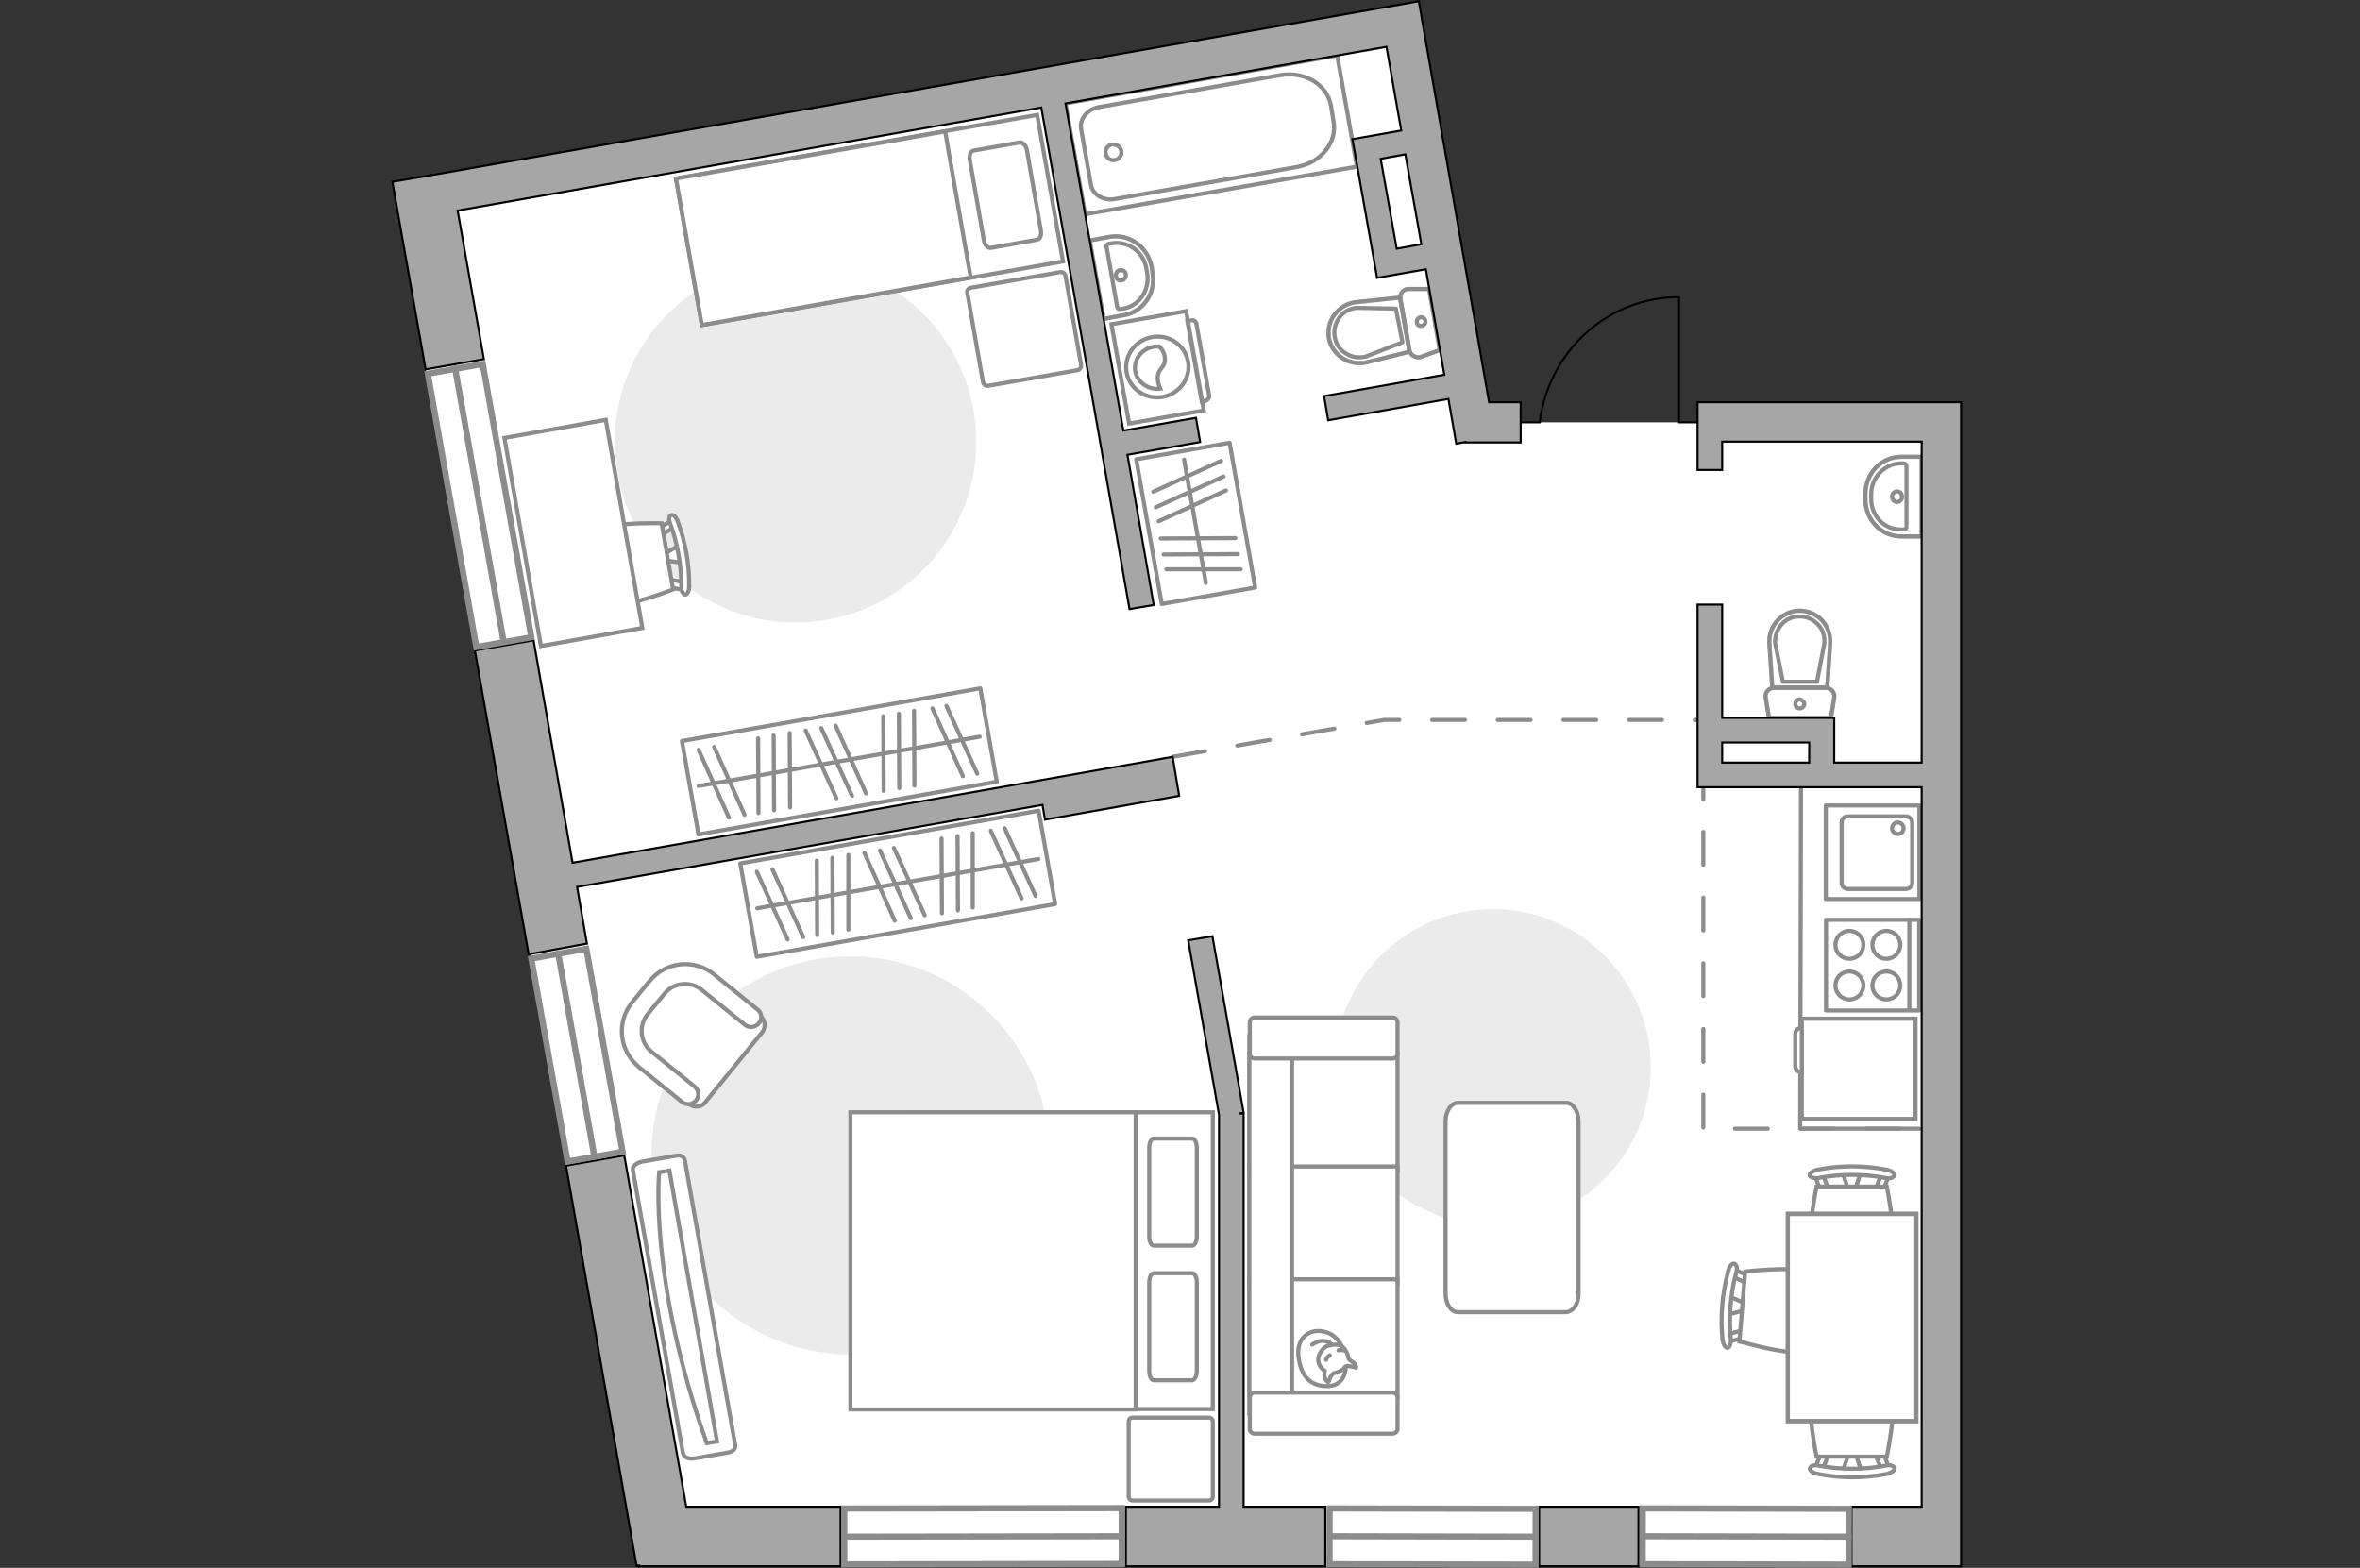 <?xml version="1.0" encoding="utf-8"?>
<!-- Generator: Adobe Illustrator 27.0.0, SVG Export Plug-In . SVG Version: 6.00 Build 0)  -->
<svg version="1.1" xmlns="http://www.w3.org/2000/svg" xmlns:xlink="http://www.w3.org/1999/xlink" x="0px" y="0px"
	 viewBox="0 0 575 382" style="enable-background:new 0 0 575 382;" xml:space="preserve">
<rect x="0" y="0" width="575" height="382" fill="#333333" stroke="none"/>
<style type="text/css">
	.st0{fill:#FFFFFF;}
	.st1{fill:#EBEBEB;}
	.st2{fill:#FFFFFF;stroke:#8C8C8C;stroke-miterlimit:10;}
	.st3{fill:none;stroke:#8C8C8C;stroke-linecap:round;stroke-linejoin:round;stroke-miterlimit:10;}
	.st4{fill:#FFFFFF;stroke:#8C8C8C;stroke-linecap:round;stroke-linejoin:round;stroke-miterlimit:10;}
	.st5{fill-rule:evenodd;clip-rule:evenodd;fill:#FFFFFF;fill-opacity:0.1;stroke:#8C8C8C;stroke-miterlimit:10;}
	.st6{fill:none;stroke:#000000;stroke-width:0.5;stroke-linecap:round;stroke-linejoin:round;stroke-miterlimit:10;}
	.st7{fill:none;stroke:#8C8C8C;stroke-linecap:round;stroke-linejoin:round;stroke-miterlimit:10;stroke-dasharray:8;}
	.st8{opacity:0.5;}
	.st9{opacity:0.5;fill:none;stroke:#8C8C8C;stroke-linecap:round;stroke-linejoin:round;stroke-miterlimit:10;}
	.st10{fill:#A6A6A6;stroke:#000000;stroke-width:0.5;stroke-miterlimit:10;}
	.st11{fill:#FFFFFF;stroke:#8C8C8C;stroke-width:1.5;stroke-linecap:round;stroke-miterlimit:10;}
</style>
<g id="bg_1_">
	<polygon class="st0" points="477.8,381.5 155.7,381.6 95.6,44.4 345.6,0.3 362.8,97.8 370.6,98 370.6,102.9 414.2,102.9 413.6,98 
		477.8,98 	"/>
</g>
<g id="furniture_1_">
	<g>
		<path id="Vector_51_00000049189149781546846690000013595252011070874777_" class="st1" d="M237.2,100c-4.2-24-27.1-40-51-35.7
			c-24,4.2-40,27.1-35.7,51c4.2,24,27.1,40,51,35.7C225.4,146.8,241.4,124,237.2,100z"/>
		<path id="Vector_2_00000059988461135417781760000015175006168536771752_" class="st2" d="M171,79.2l-6.3-35.7l88-15.5l6.3,35.7
			L171,79.2z"/>
		<path id="Vector_3_00000057110605516093361110000009131038383590448787_" class="st2" d="M164.7,43.5l6.3,35.7l65.5-11.6L231,36.2
			l-0.7-4.2l-8.9,1.6L164.7,43.5z"/>
		<path id="Vector_4_00000129928373273573354440000006890202556690170002_" class="st3" d="M250.2,36.6l3.4,19.5
			c0.2,1.2-0.2,2.2-0.9,2.3l-11.3,2c-0.7,0.1-1.5-0.7-1.7-1.9l-3.4-19.5c-0.2-1.2,0.2-2.2,0.9-2.3l11.3-2
			C249.3,34.7,250,35.5,250.2,36.6z"/>
		<path id="Vector_5_00000044151146551356607280000007198308381213968302_" class="st4" d="M236.6,70.1l21.7-3.8
			c0.6-0.1,1.2,0.3,1.3,0.9l3.8,21.7c0.1,0.6-0.3,1.2-0.9,1.3L240.8,94c-0.6,0.1-1.2-0.3-1.3-0.9l-3.8-21.7
			C235.5,70.8,235.9,70.2,236.6,70.1z"/>
	</g>
	<path id="Vector_51_00000028307978419036388520000011775387713653737347_" class="st1" d="M207.2,330c-26.8,0-48.5-21.7-48.5-48.5
		c0-26.8,21.7-48.5,48.5-48.5c26.8,0,48.5,21.7,48.5,48.5C255.7,308.3,234,330,207.2,330z"/>
	<g>
		<g>
			<path class="st2" d="M289,75.8l4.3,24.2l-18.2,3.2L270.8,79L289,75.8z"/>
			<path class="st5" d="M291.5,78.9l3.1,17.4c0.1,0.6-0.3,1.2-1,1.4l-0.8,0.1l-3.5-19.6l0.8-0.1C290.8,77.8,291.4,78.3,291.5,78.9z"
				/>
		</g>
		<g>
			
				<ellipse transform="matrix(0.985 -0.174 0.174 0.985 -11.266 50.312)" class="st2" cx="281.9" cy="89.5" rx="7.6" ry="7.4"/>
			<path class="st2" d="M283.8,87.2c0.3,2.6-2,2.4-1.7,5.4c0.1,1,0.4,1.6,0.6,2.1c-2.8,0.4-5.6-1.5-6.1-4.2c-0.5-2.8,1.5-5.5,4.4-6
				c0.5-0.1,0.9-0.1,1.4-0.1C283,84.9,283.7,85.9,283.8,87.2z"/>
		</g>
	</g>
	<g>
		<g>
			<path id="Vector_98_00000039133251288671176800000011416513747132118436_" class="st2" d="M221.8,271v72.3h73.7V271H221.8z"/>
			<path id="Vector_99_00000110443817318668106770000005548172661588529030_" class="st2" d="M207.2,343.3V271h69.5v63.8v8.6h-9.4
				H207.2z"/>
			<path id="Vector_100_00000036968773706842986730000011465113226063011468_" class="st3" d="M291.6,301.2v-21.5
				c0-1.3-0.5-2.3-1.1-2.3h-9.4c-0.6,0-1.1,1-1.1,2.3v21.5c0,1.3,0.5,2.3,1.1,2.3h9.4C291.2,303.4,291.6,302.4,291.6,301.2z"/>
			<path id="Vector_101_00000022535605555762854540000009278564737193955469_" class="st3" d="M291.6,334v-21.5
				c0-1.3-0.5-2.3-1.1-2.3h-9.4c-0.6,0-1.1,1-1.1,2.3V334c0,1.3,0.5,2.3,1.1,2.3h9.4C291.2,336.1,291.6,335.2,291.6,334z"/>
		</g>
		<path id="Vector_5_00000124856067159541925370000000532352972773360828_" class="st4" d="M276,365.6h18.5c0.6,0,1-0.4,1-1v-18.2
			c0-0.6-0.4-1-1-1H276c-0.6,0-1,0.4-1,1v18.2C275,365.2,275.4,365.6,276,365.6z"/>
	</g>
	<g>
		<g id="Group_10_00000087394964078586566810000011483199567490476730_">
			<g id="Group_11_00000101067649617113960280000008716123509804138398_">
				<path id="Vector_20_00000066516045636410537120000008245698182989871542_" class="st2" d="M166.3,137.1l-4.8-0.6l-0.2-1.3
					l4.2-2.3L166.3,137.1z"/>
			</g>
			<g id="Group_12_00000036211324585743214130000012222190874925808310_">
				<path id="Vector_21_00000066497725584011922810000001155703023769412765_" class="st2" d="M160.4,129.4
					c-0.1-0.4,0.1-0.8,0.4-0.9l3.4-2c0.3-0.2,0.7,0,0.9,0.5c0.2,0.5,0,1-0.2,1.1l-3.4,2c-0.3,0.2-0.7,0-0.9-0.5
					C160.4,129.6,160.4,129.5,160.4,129.4z"/>
			</g>
			<g id="Group_13_00000054235998885358049660000016585334685834792068_">
				<path id="Vector_22_00000084503166621447946030000005100348973613962169_" class="st2" d="M162.7,142.2c0-0.1,0-0.1,0-0.2
					c0-0.5,0.3-0.8,0.7-0.8l3.9,0.8c0.4,0.1,0.7,0.5,0.6,1.1c0,0.5-0.3,0.8-0.7,0.8l-3.9-0.8C163,142.8,162.7,142.6,162.7,142.2z"/>
			</g>
			<path id="Vector_23_00000139280443149410043620000012753359169293715612_" class="st2" d="M145.2,146.9
				c-3.3-2.3-5.2-12.7-2.8-16.1c2.7-3.9,18.8-3.3,18.8-3.3l2.8,16.1C164,143.6,149.1,149.6,145.2,146.9z"/>
			<path id="Vector_24_00000169530578955424900090000010122128649264427435_" class="st2" d="M166,142.9c0-5.2-0.9-10.4-2.7-15.3
				c-0.4-1-0.3-1.9,0.2-2.1c0.5-0.2,1.2,0.4,1.6,1.5c1.9,5.1,2.9,10.5,2.8,16c0,1.1-0.5,1.9-1,1.9
				C166.4,144.7,165.9,143.9,166,142.9z"/>
		</g>
		<path id="Vector_36_00000123419609367371467700000010906443692460938417_" class="st2" d="M147.6,102.3l8.9,50.7l-24.7,4.4
			l-7.2-41l-1.7-9.7L147.6,102.3z"/>
	</g>
	<g>
		
			<rect x="167.5" y="174" transform="matrix(0.985 -0.174 0.174 0.985 -29.112 38.306)" class="st3" width="73.8" height="23.1"/>
		<line class="st3" x1="184.8" y1="198.1" x2="184.7" y2="179.9"/>
		<line class="st3" x1="188.6" y1="197.4" x2="188.5" y2="179.2"/>
		<line class="st3" x1="192.5" y1="196.7" x2="192.4" y2="178.6"/>
		<line class="st3" x1="215.3" y1="192.7" x2="215.2" y2="174.5"/>
		<line class="st3" x1="219.1" y1="192" x2="219" y2="173.9"/>
		<line class="st3" x1="222.8" y1="191.4" x2="222.7" y2="173.2"/>
		<line class="st3" x1="234.6" y1="189.1" x2="227.2" y2="172.6"/>
		<line class="st3" x1="238.1" y1="188.5" x2="230.6" y2="172"/>
		<line class="st3" x1="177.6" y1="199.2" x2="170.2" y2="182.7"/>
		<line class="st3" x1="181.4" y1="198.5" x2="174" y2="182"/>
		<line class="st3" x1="203.8" y1="194.5" x2="196.3" y2="178"/>
		<line class="st3" x1="207.6" y1="193.9" x2="200.1" y2="177.4"/>
		<line class="st3" x1="211" y1="193.3" x2="203.6" y2="176.8"/>
		<line class="st3" x1="170.2" y1="191.5" x2="238.7" y2="179.5"/>
	</g>
	<path id="Vector_148_00000115503146696700855620000000792423625866030475_" class="st3" d="M438.8,191.8l-0.2,83.2h29"/>
	<g>
		<path id="Vector_8_00000171721798656640355260000015614989890917647776_" class="st2" d="M439,248.4v24c0,0.1,0.1,0.2,0.2,0.2
			h27.5v-24.4h-27.5C439.1,248.2,439,248.3,439,248.4z"/>
		<path id="Vector_9_00000054961537143360889490000008615969692869288077_" class="st2" d="M439,261.3v-10.9c-0.9,0-1.6,0.7-1.6,1.4
			v7.9C437.4,260.6,438.1,261.3,439,261.3z"/>
	</g>
	<path id="Vector_51_00000111152261795330490260000011737511113364394686_" class="st1" d="M402.2,260c0-21.2-17.2-38.5-38.5-38.5
		c-21.2,0-38.5,17.2-38.5,38.5c0,21.2,17.2,38.5,38.5,38.5C385,298.5,402.2,281.2,402.2,260z"/>
	<path id="Vector_84_00000131355703036857358210000010420730415368914585_" class="st4" d="M384.6,315.3v-42.1c0-2.4-1.3-4.5-3-4.5
		h-26.4c-1.6,0-3,2-3,4.5v42c0,2.4,1.3,4.5,3,4.5h26.4C383.3,319.5,384.6,317.7,384.6,315.3z"/>
	<g>
		<path id="Vector_90_00000142161550324698214360000017277290124757593478_" class="st2" d="M154.2,285.1c-0.2-0.9,0.8-1.8,2.4-2.1
			l8-1.4c1.5-0.3,2.1,0.3,2.3,1.3l12.2,69c0.2,0.9-0.2,1.7-1.7,2l-8,1.4c-1.5,0.3-2.8-0.2-3-1.2L154.2,285.1z"/>
		<path id="Vector_91_00000101085150375587021600000004980459633006989476_" class="st2" d="M174.7,351.2l-11.6-66l-2.5,0.4
			c0,0-2.6,26.2,11.6,66L174.7,351.2z"/>
	</g>
	<g>
		<path id="Vector_54_00000168081256006353721470000008177483554057010621_" class="st2" d="M304.4,256.7v28.5h36.1v-28.5H304.4z"/>
		<path id="Vector_55_00000145738416636144718570000001367210246089546626_" class="st2" d="M304.4,284.2v28.5h36.1v-28.5H304.4z"/>
		<path id="Vector_56_00000006668089803687816040000006757694757337526662_" class="st2" d="M304.4,311.7v28.5h36.1v-28.5H304.4z"/>
		<path id="Vector_57_00000028311888334865201630000006387808124227506100_" class="st2" d="M314.8,255.3l-10.4-2.7v91.7h10.4V255.3
			L314.8,255.3z"/>
		<path id="Vector_58_00000143600635168640591900000001613595230518054029_" class="st2" d="M305.7,257.9h33.6
			c0.7,0,1.2-0.6,1.2-1.2v-7.6c0-0.7-0.6-1.2-1.2-1.2h-33.6c-0.7,0-1.2,0.6-1.2,1.2v7.6C304.4,257.3,305,257.9,305.7,257.9z"/>
		<path id="Vector_59_00000145053974126337864790000011024534864523542937_" class="st2" d="M305.7,349.3h33.6
			c0.7,0,1.2-0.6,1.2-1.2v-7.6c0-0.7-0.6-1.2-1.2-1.2h-33.6c-0.7,0-1.2,0.6-1.2,1.2v7.6C304.4,348.7,305,349.3,305.7,349.3z"/>
		<g>
			<path class="st4" d="M327.9,332.8c0,0,0.2,4.6-4.1,4.9c-4.2,0.2-6.7-2-7.4-6.9c-0.7-4.9,2.7-7.1,6-6.4
				C325.7,325,327.9,328.1,327.9,332.8z"/>
			<path class="st4" d="M324.9,334.6c0,0-0.7,0.5-0.9,1.4c-0.3,0.9-0.5,0.7-0.5,0.7s-1-0.8-0.8-2c0.1-0.7,0.1-0.7,0.1-0.7
				s-1.4-0.8-1.6-2.4c-0.2-1.6,1.2-3.4,2.3-3.7c1.1-0.3,2.6-0.5,3.4,0.1c0.9,0.6,1.5,1.9,1.6,2.8c0.2,0.8,1.4,1,1.7,1.7
				c0.3,0.7,0.2,0.7,0.2,0.7s-2.1-0.6-2.5-0.3C327.5,332.9,327.8,333.9,324.9,334.6z"/>
			<path class="st4" d="M324,330.2c0,0-0.6,0.3-0.9,1.1"/>
			<path class="st4" d="M326.1,329c0,0,0.7-0.2,1.2,0"/>
			<path class="st3" d="M324.4,327.6c0,0-0.2-0.7-1.9-0.9c-1.4-0.1-2.8,0.9-2.8,0.9"/>
		</g>
	</g>
	<g>
		<g id="Group_2_00000114071948316116328280000012991926350382047640_">
			<g id="Group_3_00000062902333802364841810000011811537247742118823_">
				<path id="Vector_10_00000060002862065485292140000000380342357805225644_" class="st2" d="M453.5,358.4l-1.6-4.8h-1.3l-1.6,4.8
					H453.5z"/>
			</g>
			<g id="Group_4_00000100381156586951228730000014329685350059094438_">
				<path id="Vector_11_00000116924533519972876990000002156968085470034847_" class="st2" d="M444.5,353.7c-0.4,0-0.8,0.3-0.9,0.5
					l-1.5,3.9c-0.2,0.4,0.2,0.7,0.7,0.8c0.5,0.1,1.1-0.2,1.1-0.4l1.5-3.9c0.2-0.4-0.2-0.7-0.7-0.8
					C444.6,353.7,444.6,353.7,444.5,353.7z"/>
			</g>
			<g id="Group_5_00000121967666995752685470000013818672871650004150_">
				<path id="Vector_12_00000007391653117858960070000017688925611465217678_" class="st2" d="M458,353.7c-0.1,0-0.2,0-0.3,0
					c-0.5,0.1-0.8,0.4-0.7,0.8l1.5,3.9c0.2,0.4,0.7,0.6,1.2,0.4c0.5-0.1,0.8-0.4,0.7-0.8l-1.5-3.9C458.8,354,458.4,353.7,458,353.7z
					"/>
			</g>
			<path id="Vector_13_00000076563382663244622140000001744382453685444506_" class="st2" d="M459.7,334.9c-3-3-14.1-3-17.1,0
				c-3.5,3.5,0,20,0,20h17.1C459.7,354.9,463.3,338.4,459.7,334.9z"/>
			<path id="Vector_14_00000096048067699173451500000002905595929247847827_" class="st2" d="M459.4,357.1c-5.4,1-10.9,1-16.3,0
				c-1.1-0.3-2,0.1-2.1,0.6c-0.2,0.5,0.7,1.2,1.8,1.4c5.6,1.1,11.4,1.1,17,0c1.1-0.3,1.9-0.9,1.8-1.4
				C461.4,357.1,460.4,356.8,459.4,357.1z"/>
		</g>
		<g id="Group_2_00000097489815218088948670000017381078705106750599_">
			<g id="Group_3_00000101825950708442023250000015829936522281671860_">
				<path id="Vector_10_00000100368905905438984690000009434778846535835037_" class="st2" d="M448.9,285.6l1.6,4.8h1.3l1.6-4.8
					H448.9z"/>
			</g>
			<g id="Group_4_00000018959864306035195530000002715342087986464690_">
				<path id="Vector_11_00000130633778644322632270000011407850650786054792_" class="st2" d="M458,290.3c0.4,0,0.8-0.3,0.9-0.5
					l1.5-3.9c0.2-0.4-0.2-0.7-0.7-0.8c-0.5-0.1-1.1,0.2-1.1,0.4l-1.5,3.9c-0.2,0.4,0.2,0.7,0.7,0.8
					C457.8,290.3,457.9,290.3,458,290.3z"/>
			</g>
			<g id="Group_5_00000132060419757643546610000013826011509898536348_">
				<path id="Vector_12_00000066498549300357253340000011054198224463653011_" class="st2" d="M444.4,290.3c0.1,0,0.2,0,0.3,0
					c0.5-0.1,0.8-0.4,0.7-0.8l-1.5-3.9c-0.2-0.4-0.7-0.6-1.2-0.4c-0.5,0.1-0.8,0.4-0.7,0.8l1.5,3.9
					C443.6,290,444.1,290.3,444.4,290.3z"/>
			</g>
			<path id="Vector_13_00000013165682457249559910000015382183655323911860_" class="st2" d="M442.6,309.1c3,3,14.1,3,17.1,0
				c3.5-3.5,0-20,0-20h-17.1C442.6,289.1,439.1,305.6,442.6,309.1z"/>
			<path id="Vector_14_00000089566832013810646520000005568796833429690550_" class="st2" d="M443.1,287c5.4-1,10.9-1,16.3,0
				c1.1,0.3,2-0.1,2.1-0.6c0.2-0.5-0.7-1.2-1.8-1.4c-5.6-1.1-11.4-1.1-17,0c-1.1,0.3-1.9,0.9-1.8,1.4C441,286.8,442,287.2,443.1,287
				z"/>
		</g>
		<g id="Group_2_00000046324617360961438900000002993305650271902124_">
			<g id="Group_3_00000061462354868059575340000010466516840398945937_">
				<path id="Vector_10_00000008864482737242075130000009537113419601157254_" class="st2" d="M420.8,320.3l4.9-1.2l0.1-1.3l-4.7-2
					L420.8,320.3z"/>
			</g>
			<g id="Group_4_00000026154213232989334090000012221743942164854914_">
				<path id="Vector_11_00000030449182099742633660000011845230449097708444_" class="st2" d="M426.2,311.7c0-0.4-0.2-0.8-0.4-0.9
					L422,309c-0.4-0.2-0.7,0.1-0.9,0.6c-0.2,0.5,0.1,1.1,0.4,1.1l3.7,1.8c0.4,0.2,0.7-0.1,0.9-0.6
					C426.2,311.9,426.2,311.8,426.2,311.7z"/>
			</g>
			<g id="Group_5_00000099656759558036134870000001395996686633919376_">
				<path id="Vector_12_00000047019276902865645020000005385992592292995262_" class="st2" d="M425,325.2c0-0.1,0-0.2,0-0.3
					c-0.1-0.5-0.4-0.9-0.8-0.7l-4,1.1c-0.4,0.1-0.6,0.6-0.5,1.1c0.1,0.5,0.4,0.9,0.8,0.7l4-1.1C424.8,326,425,325.6,425,325.2z"/>
			</g>
			<path id="Vector_13_00000078043360459592814590000013338526332972563368_" class="st2" d="M443.7,328.5c3.3-2.7,4.1-13.7,1.4-17
				c-3.3-3.8-19.9-1.7-19.9-1.7l-1.4,17C423.8,326.8,439.8,331.7,443.7,328.5z"/>
			<path id="Vector_14_00000057868045498302346410000006574306796097084547_" class="st2" d="M421.7,326.3
				c-0.5-5.4-0.1-10.9,1.3-16.2c0.4-1.1,0.1-2-0.4-2.2c-0.5-0.2-1.2,0.5-1.5,1.7c-1.5,5.5-2,11.3-1.4,16.9c0.2,1.1,0.7,1.9,1.2,1.9
				C421.4,328.3,421.8,327.4,421.7,326.3z"/>
		</g>
		<g>
			<path id="Vector_35_00000016766670347172070820000003852044921678410127_" class="st2" d="M466.9,295.7h-31.3v50.6h25.3h6
				C466.9,346.2,466.9,295.7,466.9,295.7z"/>
			<path class="st2" d="M435.6,295.8h31.3v50.4h-31.3V295.8z"/>
		</g>
	</g>
	<g>
		
			<rect x="273.3" y="115.9" transform="matrix(0.174 0.985 -0.985 0.174 366.194 -181.489)" class="st3" width="35.8" height="23.1"/>
		<line class="st3" x1="282.8" y1="131.2" x2="301" y2="131.1"/>
		<line class="st3" x1="283.5" y1="135.1" x2="301.6" y2="135"/>
		<line class="st3" x1="284.2" y1="138.7" x2="302.3" y2="138.7"/>
		<line class="st3" x1="281" y1="119.8" x2="297.5" y2="112.3"/>
		<line class="st3" x1="281.6" y1="123.6" x2="298.1" y2="116.1"/>
		<line class="st3" x1="282.3" y1="127" x2="298.7" y2="119.5"/>
		<line class="st3" x1="288.5" y1="112" x2="293.8" y2="142"/>
	</g>
	<g>
		
			<rect x="181.7" y="203.8" transform="matrix(0.985 -0.174 0.174 0.985 -34.068 41.234)" class="st3" width="73.8" height="23.1"/>
		<line class="st3" x1="199.1" y1="227.8" x2="199" y2="209.7"/>
		<line class="st3" x1="202.9" y1="227.2" x2="202.8" y2="209"/>
		<line class="st3" x1="206.7" y1="226.5" x2="206.7" y2="208.3"/>
		<line class="st3" x1="229.5" y1="222.5" x2="229.4" y2="204.3"/>
		<line class="st3" x1="233.4" y1="221.8" x2="233.3" y2="203.7"/>
		<line class="st3" x1="237" y1="221.1" x2="237" y2="203"/>
		<line class="st3" x1="248.9" y1="218.9" x2="241.4" y2="202.4"/>
		<line class="st3" x1="252.3" y1="218.3" x2="244.8" y2="201.8"/>
		<line class="st3" x1="191.9" y1="228.9" x2="184.4" y2="212.4"/>
		<line class="st3" x1="195.7" y1="228.3" x2="188.2" y2="211.8"/>
		<line class="st3" x1="218" y1="224.3" x2="210.6" y2="207.8"/>
		<line class="st3" x1="221.9" y1="223.7" x2="214.4" y2="207.2"/>
		<line class="st3" x1="225.3" y1="223" x2="217.8" y2="206.6"/>
		<line class="st3" x1="184.5" y1="221.3" x2="253" y2="209.3"/>
	</g>
	<g>
		<path id="Vector_37_3_" class="st2" d="M185.7,251.5l-13.9,17.1c-0.9,1.2-2.7,1.4-3.8,0.4l-11.9-9.6c-4.3-3.5-5-9.9-1.5-14.2
			l4.6-5.7c3.5-4.3,9.9-5,14.2-1.5l11.9,9.6C186.5,248.6,186.6,250.3,185.7,251.5z"/>
		<path id="Vector_38_4_" class="st2" d="M184.9,249.3c-0.9,1.1-2.4,1.2-3.4,0.4l-10.5-8.5c-2.8-2.3-6.9-1.8-9.1,0.9l-4.1,5
			c-2.3,2.8-1.8,6.9,0.9,9.1l10.5,8.5c1.1,0.9,1.2,2.4,0.4,3.4c-0.9,1.1-2.4,1.2-3.4,0.4l-10.5-8.5c-4.9-4-5.6-11.1-1.6-15.9l4.1-5
			c4-4.9,11.1-5.6,15.9-1.6l10.5,8.5C185.6,246.8,185.8,248.3,184.9,249.3z"/>
	</g>
</g>
<g id="plan">
	<g>
		<polyline class="st6" points="409.1,72.5 409.1,102.9 414.2,102.9 		"/>
		<line class="st6" x1="370.6" y1="102.9" x2="375.2" y2="102.9"/>
		<path class="st6" d="M375.2,102.4c2.4-17,16.6-30,33.8-30"/>
	</g>
	<polyline class="st7" points="285.7,184.4 337.3,175.4 422.9,175.4 	"/>
	<path class="st7" d="M415,186.7c0,0,0,88.3,0,88.3c0.9,0,51.9,0,52.8,0"/>
	<g>
		<g>
			
				<rect x="444.8" y="196.3" transform="matrix(-3.588613e-10 -1 1 -3.588613e-10 248.549 663.845)" class="st3" width="22.8" height="22.8"/>
		</g>
		<path class="st3" d="M465.9,215.1v-14.7c0-0.8-0.7-1.5-1.6-1.5h-14.1c-0.9,0-1.5,0.7-1.5,1.5v14.7c0,0.8,0.7,1.5,1.5,1.5h14.1
			C465.2,216.6,465.9,215.9,465.9,215.1z"/>
		<path class="st3" d="M461,201.8c0-0.8,0.6-1.4,1.4-1.4c0.8,0,1.4,0.6,1.4,1.4c0,0.8-0.6,1.4-1.4,1.4
			C461.7,203.2,461,202.6,461,201.8z"/>
	</g>
	<g>
		<rect x="444.9" y="224.1" class="st3" width="22.7" height="22.1"/>
		<g>
			<g>
				<path class="st3" d="M454,230.2c0,1.9-1.5,3.4-3.4,3.4c-1.9,0-3.4-1.5-3.4-3.4c0-1.9,1.5-3.4,3.4-3.4
					C452.4,226.8,454,228.3,454,230.2z"/>
				<path class="st3" d="M463,230.2c0,1.9-1.5,3.4-3.4,3.4c-1.9,0-3.4-1.5-3.4-3.4c0-1.9,1.5-3.4,3.4-3.4
					C461.5,226.8,463,228.3,463,230.2z"/>
			</g>
			<g>
				<path class="st3" d="M454,240.1c0,1.9-1.5,3.4-3.4,3.4c-1.9,0-3.4-1.5-3.4-3.4c0-1.9,1.5-3.4,3.4-3.4
					C452.4,236.7,454,238.2,454,240.1z"/>
				<path class="st3" d="M463,240.1c0,1.9-1.5,3.4-3.4,3.4c-1.9,0-3.4-1.5-3.4-3.4c0-1.9,1.5-3.4,3.4-3.4
					C461.5,236.7,463,238.2,463,240.1z"/>
			</g>
		</g>
		<line class="st3" x1="465.2" y1="224.1" x2="465.2" y2="245.9"/>
	</g>
	<g>
		<g class="st8">
			<path class="st3" d="M444.9,167.6l-12.7,0c-1.3,0-2.3,1.2-2,2.4l0.8,4.9l15.1,0l0.8-4.9C447.1,168.7,446.1,167.6,444.9,167.6z"/>
			<path class="st3" d="M431.8,167.5l13.4,0l0.7-10.7c0.3-4.3-3.1-8-7.4-8c-4.3,0-7.7,3.7-7.4,8L431.8,167.5z"/>
		</g>
		<g>
			<path class="st3" d="M444.9,167.6l-12.7,0c-1.3,0-2.3,1.2-2,2.4l0.8,4.9l15.1,0l0.8-4.9C447.1,168.7,446.1,167.6,444.9,167.6z"/>
			<path class="st3" d="M438.5,148.8L438.5,148.8c-4.3,0-7.7,3.7-7.4,8l0.7,10.7l13.4,0l0.7-10.7
				C446.2,152.4,442.8,148.8,438.5,148.8z"/>
			<path class="st3" d="M434.4,166.1l-1.9-9.4c-0.1-1.7,0.5-3.3,1.6-4.6c1.2-1.3,2.7-1.9,4.4-1.9c1.7,0,3.2,0.7,4.4,1.9
				c1.2,1.2,1.7,2.9,1.6,4.6l-1.8,9.4L434.4,166.1z"/>
			<path class="st3" d="M439.6,171.5c0,0.6-0.5,1.1-1.1,1.1c-0.6,0-1.1-0.5-1.1-1.1c0-0.6,0.5-1.1,1.1-1.1
				C439.1,170.5,439.6,171,439.6,171.5z"/>
		</g>
	</g>
	<g>
		<path class="st9" d="M454.5,121.7v-1.4c0-5,3.9-9,8.7-9l5,0v19.4l-5,0C458.4,130.7,454.5,126.7,454.5,121.7z"/>
		<g>
			<path class="st3" d="M455.9,121.6v-1.2c0-4.1,3.3-7.5,7.3-7.5h0.7c0.3,0,0.6,0.3,0.6,0.6l0,14.9c0,0.4-0.3,0.6-0.6,0.6h-0.7
				C459.1,129.1,455.9,125.7,455.9,121.6z"/>
			<path class="st3" d="M462.2,122.3c-0.7,0-1.2-0.6-1.2-1.3c0-0.7,0.6-1.3,1.2-1.3c0.7,0,1.2,0.6,1.2,1.3
				C463.5,121.7,462.9,122.3,462.2,122.3z"/>
			<path class="st3" d="M454.5,121.7v-1.4c0-5,3.9-9,8.7-9l5,0v19.4l-5,0C458.4,130.7,454.5,126.7,454.5,121.7z"/>
		</g>
	</g>
	<g>
		<polyline class="st3" points="325.8,13.5 259.6,25.2 264.4,52.2 330.6,40.6 325.8,13.5 		"/>
		<path class="st3" d="M324.9,29.5l-0.6-3.7c-0.9-5.2-6.4-8.5-12.3-7.5l-44.3,7.8c-2.8,0.5-4.7,2.9-4.3,5.3l2.4,13.6
			c0.4,2.4,3,4,5.8,3.5l44.3-7.8C321.8,39.7,325.9,34.7,324.9,29.5z"/>
		<path class="st3" d="M271.6,39c1.1-0.2,1.8-1.2,1.6-2.2c-0.2-1.1-1.2-1.7-2.3-1.6c-1,0.2-1.7,1.2-1.5,2.2
			C269.6,38.5,270.6,39.2,271.6,39z"/>
	</g>
	<g>
		<path class="st9" d="M280.8,66.5l-0.2-1.4c-0.9-4.9-5.4-8.2-10.2-7.4l-4.9,0.9l3.4,19.1l4.9-0.9C278.5,76,281.7,71.4,280.8,66.5z"
			/>
		<g>
			<path class="st3" d="M279.5,66.6l-0.2-1.2c-0.7-4.1-4.5-6.8-8.5-6.1l-0.7,0.1c-0.3,0.1-0.6,0.4-0.5,0.7l2.6,14.7
				c0.1,0.4,0.4,0.6,0.7,0.5l0.7-0.1C277.5,74.6,280.2,70.7,279.5,66.6z"/>
			<path class="st3" d="M273.3,68.3c0.7-0.1,1.1-0.8,1-1.5c-0.1-0.7-0.8-1.1-1.4-1c-0.7,0.1-1.1,0.8-1,1.4
				C272,68,272.6,68.5,273.3,68.3z"/>
			<path class="st3" d="M280.8,66.5l-0.2-1.4c-0.9-4.9-5.4-8.2-10.2-7.4l-4.9,0.9l3.4,19.1l4.9-0.9C278.5,76,281.7,71.4,280.8,66.5z
				"/>
		</g>
	</g>
	<g>
		<g class="st8">
			<path class="st3" d="M343.4,85.3l-2.2-12.5c-0.2-1.3,0.7-2.4,2-2.4l5,0l2.6,14.9l-4.7,1.7C344.9,87.3,343.6,86.5,343.4,85.3z"/>
			<path class="st3" d="M341.1,72.5l2.3,13.2l-10.5,2.6c-4.2,1-8.4-1.7-9.2-5.9c-0.7-4.2,2.3-8.2,6.6-8.7L341.1,72.5z"/>
		</g>
		<g>
			<path class="st3" d="M343.4,85.3l-2.2-12.5c-0.2-1.3,0.7-2.4,2-2.4l5,0l2.6,14.9l-4.7,1.7C344.9,87.3,343.6,86.5,343.4,85.3z"/>
			<path class="st3" d="M323.8,82.3L323.8,82.3c-0.7-4.2,2.3-8.2,6.6-8.7l10.7-1.1l2.3,13.2l-10.5,2.6
				C328.7,89.2,324.5,86.5,323.8,82.3z"/>
			<path class="st3" d="M340.1,75.2l-9.6-0.2c-1.7,0.2-3.2,1-4.2,2.4c-1,1.4-1.4,3-1.1,4.7c0.3,1.7,1.2,3.1,2.7,4
				c1.4,0.9,3.1,1.2,4.8,0.8l9-3.5L340.1,75.2z"/>
			<path class="st3" d="M346.4,79.4c0.6-0.1,1-0.7,0.9-1.2c-0.1-0.6-0.7-1-1.2-0.9c-0.6,0.1-1,0.7-0.9,1.2
				C345.2,79.1,345.8,79.5,346.4,79.4z"/>
		</g>
	</g>
	<g>
		<path class="st10" d="M477.8,367.1V107.6v-8.9V98h-58.2h-4.7h-1.3v16.5h6v-6.9h48.6v78.2h-21.3v-4.9v-4.5v-1.5h-27.3v-27.6h-6
			v44.5h1.4h4.6h48.6v175.3h-17.1v14.5h26.7L477.8,367.1L477.8,367.1z M419.6,180.9h21.2v4.9h-21.2V180.9z"/>
		<rect x="375" y="367.1" class="st10" width="24.2" height="14.5"/>
		<polygon class="st10" points="303.5,367.1 303,367.1 303,271.3 302,271.3 303,271.1 295.4,228.1 289.5,229.1 297,271.6 297,367.1 
			274.3,367.1 274.3,381.6 297.7,381.6 297.7,381.6 322.9,381.6 322.9,367.1 303.5,367.1 		"/>
		<path class="st10" d="M346.5,5L346.5,5l-0.8-4.7L103.8,42.9l0,0l-8.2,1.4l8.1,45.7l14.2-2.5l-6.4-36.2l142.2-25.1l21.5,122.2
			l5.9-1l-6.4-36.6l17.7-3.1l-1-5.9l-17.7,3.1l-14.1-79.7l78.2-13.8l3.6,20.4l-11.9,2.1l0.6,3.3l5.4,30.4l0,0l0,0.1l11.9-2.1
			l4.5,25.7l-29.3,5.2l1,5.9l29.3-5.2l1.9,10.9l2.2-0.4v0.1h13.5V98h-7.7L346.5,5z M340.3,60.6l-3.9-21.9l6-1.1l3.9,21.9L340.3,60.6
			z"/>
		<polygon class="st10" points="287.3,193.9 285.7,184.4 252.9,190.2 252.9,190.2 139.5,210.2 130,156 115.7,158.5 128.8,232.5 
			143,229.9 140.6,216.1 254,196.1 254.6,199.7 		"/>
		<polygon class="st10" points="152.1,281.5 137.9,284 155.1,381.5 155.7,381.4 155.7,381.6 204.8,381.6 204.8,367.1 167.2,367.1 		
			"/>
	</g>
</g>
<g id="windows_1_">
	<g>
		
			<rect x="342.2" y="349.2" transform="matrix(1.986977e-03 -1 1 1.986977e-03 -25.948 722.629)" class="st11" width="13.6" height="50.2"/>
		<line class="st11" x1="374.1" y1="374.4" x2="324" y2="374.3"/>
	</g>
	<g>
		
			<rect x="418.5" y="349.2" transform="matrix(1.986977e-03 -1 1 1.986977e-03 50.194 798.922)" class="st11" width="13.6" height="50.2"/>
		<line class="st11" x1="450.4" y1="374.4" x2="400.3" y2="374.3"/>
	</g>
	<g>
		
			<rect x="205.7" y="367.5" transform="matrix(1 -1.474879e-03 1.474879e-03 1 -0.552 0.354)" class="st11" width="67.6" height="13.6"/>
		<line class="st11" x1="205.7" y1="374.4" x2="273.3" y2="374.3"/>
	</g>
	<g>
		
			<rect x="133.6" y="231.9" transform="matrix(0.985 -0.176 0.176 0.985 -42.954 28.649)" class="st11" width="13.6" height="50.2"/>
		<line class="st11" x1="144.8" y1="281.7" x2="136" y2="232.3"/>
	</g>
	<g>
		
			<rect x="110" y="89.3" transform="matrix(0.985 -0.175 0.175 0.985 -19.745 22.349)" class="st11" width="13.6" height="67.6"/>
		<line class="st11" x1="122.7" y1="156.3" x2="110.9" y2="89.8"/>
	</g>
</g>
<g id="points">
	<path id="r3" class="st3" d="M200.6,114.5"/>
	<path id="r2" class="st3" d="M241.9,303.5"/>
	<path id="r1" class="st3" d="M376.1,243.5"/>
	<path id="k1" class="st3" d="M428.2,230.8"/>
	<path id="s2" class="st3" d="M437.2,129.8"/>
	<path id="s1" class="st3" d="M306.9,63.3"/>
	<path id="h1" class="st3" d="M348.7,143.7"/>
</g>
</svg>
